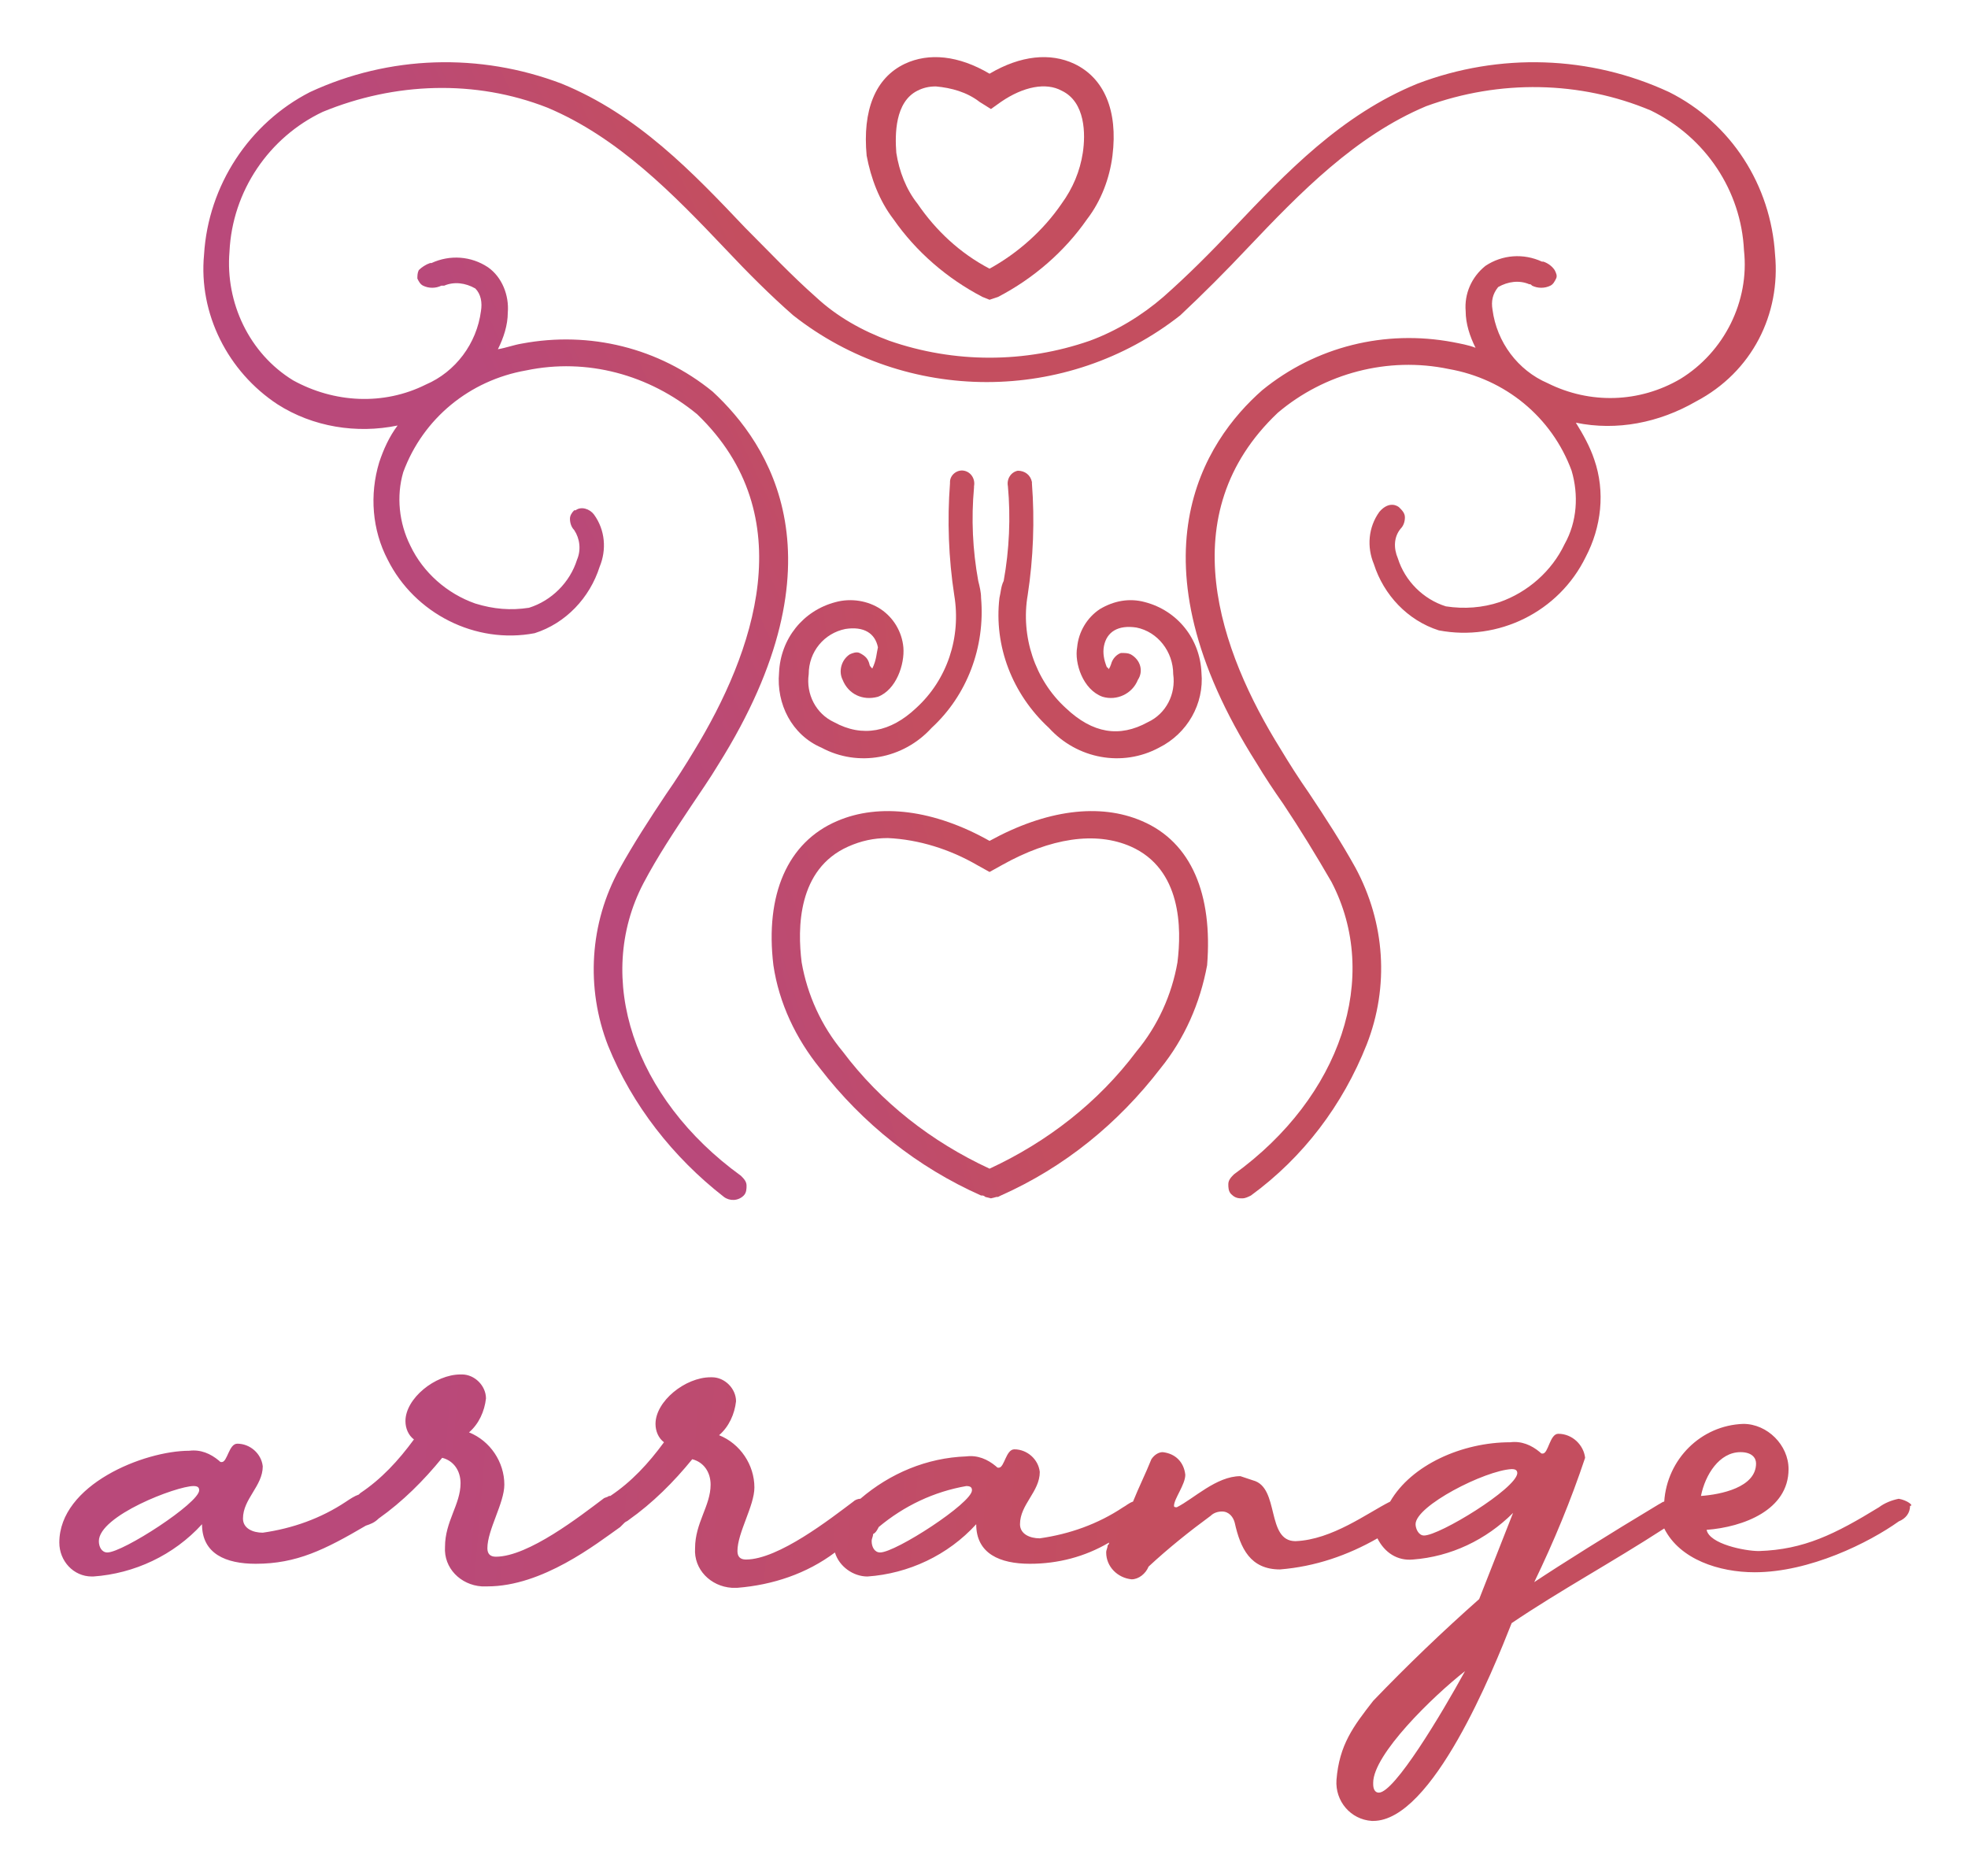<?xml version="1.0" encoding="utf-8"?>
<!-- Generator: Adobe Illustrator 25.2.1, SVG Export Plug-In . SVG Version: 6.00 Build 0)  -->
<svg version="1.1" id="レイヤー_1" xmlns="http://www.w3.org/2000/svg" xmlns:xlink="http://www.w3.org/1999/xlink" x="0px"
	 y="0px" viewBox="0 0 139.3 132.8" style="enable-background:new 0 0 139.3 132.8;" xml:space="preserve">
<style type="text/css">
	.st0{fill:url(#パス_10_1_);}
	.st1{fill:url(#パス_11_1_);}
	.st2{fill:url(#パス_12_1_);}
	.st3{fill:url(#パス_13_1_);}
	.st4{fill:url(#パス_14_1_);}
	.st5{fill:url(#パス_15_1_);}
</style>
<g id="グループ_12" transform="translate(-584.802 -772.619)">
	<g id="グループ_11" transform="translate(188.245 534.936)">
		
			<linearGradient id="パス_10_1_" gradientUnits="userSpaceOnUse" x1="397.537" y1="1078.899" x2="398.204" y2="1079.085" gradientTransform="matrix(30.711 0 0 -27.401 -11761.597 29875.607)">
			<stop  offset="0" style="stop-color:#B9497A"/>
			<stop  offset="1" style="stop-color:#C44E5F"/>
		</linearGradient>
		<path id="パス_10" class="st0" d="M477.4,295.8L477.4,295.8c-3-1.3-6.8-0.8-10.8,1.4c-3.9-2.2-7.8-2.7-10.8-1.4
			c-3.5,1.5-5.1,5.2-4.5,10.2c0.4,2.7,1.6,5.2,3.3,7.3c3,3.9,6.9,7,11.4,9l0.1,0c0,0,0.1,0,0.2,0.1l0.4,0.1l0.4-0.1c0,0,0.1,0,0.1,0
			l0.2-0.1c4.5-2,8.3-5.1,11.3-9c1.7-2.1,2.8-4.6,3.3-7.3C482.4,301,480.9,297.3,477.4,295.8z M476.6,297.6c3.6,1.6,3.6,5.8,3.3,8.2
			c-0.4,2.3-1.4,4.5-2.9,6.3c-2.7,3.6-6.3,6.4-10.4,8.3c-4.1-1.9-7.7-4.7-10.4-8.3c-1.5-1.8-2.5-4-2.9-6.3c-0.3-2.4-0.3-6.6,3.3-8.2
			c0.9-0.4,1.8-0.6,2.8-0.6c2.2,0.1,4.4,0.8,6.3,1.9l0.9,0.5l0.9-0.5C470.9,297,474.1,296.5,476.6,297.6L476.6,297.6z"/>
		
			<linearGradient id="パス_11_1_" gradientUnits="userSpaceOnUse" x1="396.369" y1="1078.506" x2="397.54" y2="1078.803" gradientTransform="matrix(17.486 0 0 -17.184 -6497.349 18790.867)">
			<stop  offset="0" style="stop-color:#B9497A"/>
			<stop  offset="1" style="stop-color:#C44E5F"/>
		</linearGradient>
		<path id="パス_11" class="st1" d="M459.8,253.2c1.6,2.3,3.8,4.2,6.3,5.5l0.5,0.2l0.6-0.2c2.5-1.3,4.7-3.2,6.3-5.5
			c1-1.3,1.6-2.9,1.8-4.5c0.4-3.2-0.6-5.5-2.7-6.5l0,0c-1.7-0.8-3.8-0.6-6,0.7c-2.2-1.3-4.3-1.5-6-0.7c-2.1,1-3,3.3-2.7,6.5
			C458.2,250.3,458.8,251.9,459.8,253.2z M471.7,244.1c1.7,0.8,1.7,3.1,1.5,4.4c-0.2,1.3-0.7,2.5-1.5,3.6c-1.3,1.9-3.1,3.5-5.1,4.6
			c-2.1-1.1-3.8-2.7-5.1-4.6c-0.8-1-1.3-2.3-1.5-3.6c-0.1-1.3-0.1-3.6,1.5-4.4c0.4-0.2,0.8-0.3,1.3-0.3c1.1,0.1,2.2,0.4,3.1,1.1
			l0.8,0.5l0.7-0.5C469,243.8,470.6,243.5,471.7,244.1L471.7,244.1z"/>
		
			<linearGradient id="パス_12_1_" gradientUnits="userSpaceOnUse" x1="397.028" y1="1078.734" x2="398.462" y2="1078.983" gradientTransform="matrix(14.287 0 0 -20.346 -5231.613 22234.684)">
			<stop  offset="0" style="stop-color:#B9497A"/>
			<stop  offset="1" style="stop-color:#C44E5F"/>
		</linearGradient>
		<path id="パス_12" class="st2" d="M458.3,285C458.3,285,458.2,285,458.3,285c-0.1-0.1-0.2-0.2-0.2-0.3c-0.1-0.4-0.3-0.6-0.7-0.8
			c-0.2-0.1-0.5,0-0.7,0.1c-0.6,0.4-0.8,1.2-0.5,1.8c0,0,0,0,0,0c0.4,1,1.4,1.5,2.5,1.2c1.3-0.5,1.9-2.3,1.8-3.5
			c-0.1-1.1-0.7-2.1-1.6-2.7c-0.9-0.6-2.1-0.8-3.2-0.5c-2.3,0.6-3.9,2.6-4,5c-0.2,2.2,0.9,4.4,3,5.3c2.6,1.4,5.8,0.8,7.8-1.4
			c2.5-2.3,3.8-5.7,3.5-9.2c0-0.4-0.1-0.8-0.2-1.2l-0.2,0l0,0l0.2,0c-0.4-2.2-0.5-4.4-0.3-6.6l0-0.1c0.1-0.5-0.2-1-0.7-1.1
			c0,0,0,0,0,0c-0.5-0.1-1,0.3-1,0.8l0,0.1c-0.2,2.6-0.1,5.3,0.3,7.9c0.5,3-0.5,6-2.7,8c-1.8,1.7-3.8,2.1-5.8,1
			c-1.3-0.6-2-2-1.8-3.4c0-1.6,1.1-2.9,2.6-3.2c1.3-0.2,2.1,0.3,2.3,1.3C458.6,283.9,458.6,284.4,458.3,285
			C458.3,284.9,458.3,285,458.3,285z"/>
		
			<linearGradient id="パス_13_1_" gradientUnits="userSpaceOnUse" x1="395.982" y1="1078.609" x2="397.416" y2="1078.858" gradientTransform="matrix(14.288 0 0 -20.345 -5216.322 22233.039)">
			<stop  offset="0" style="stop-color:#B9497A"/>
			<stop  offset="1" style="stop-color:#C44E5F"/>
		</linearGradient>
		<path id="パス_13" class="st3" d="M467.3,280c-0.4,3.4,0.9,6.8,3.5,9.2c2,2.2,5.2,2.8,7.8,1.4c2-1,3.2-3.1,3-5.3
			c-0.1-2.4-1.7-4.4-4-5c-1.1-0.3-2.2-0.1-3.2,0.5c-0.9,0.6-1.5,1.6-1.6,2.7c-0.2,1.1,0.4,3,1.8,3.5c1,0.3,2.1-0.2,2.5-1.2
			c0.4-0.6,0.2-1.4-0.5-1.8c0,0,0,0,0,0c-0.2-0.1-0.4-0.1-0.7-0.1c-0.3,0.1-0.6,0.4-0.7,0.8c-0.1,0.3-0.2,0.4-0.2,0.3s0,0-0.1-0.1
			c-0.2-0.5-0.3-1-0.2-1.5c0.2-1,1-1.5,2.3-1.3c1.5,0.3,2.6,1.7,2.6,3.3c0.2,1.4-0.5,2.8-1.8,3.4c-2,1.1-3.9,0.8-5.8-1
			c-2.2-2-3.2-5.1-2.7-8c0.4-2.6,0.5-5.3,0.3-7.9l0-0.1c-0.1-0.5-0.5-0.8-1-0.8c-0.5,0.1-0.8,0.6-0.7,1.1c0,0,0,0,0,0l0,0
			c0.2,2.2,0.1,4.5-0.3,6.7C467.4,279.2,467.4,279.6,467.3,280z"/>
		
			<linearGradient id="パス_14_1_" gradientUnits="userSpaceOnUse" x1="397.854" y1="1079.088" x2="398.038" y2="1079.152" gradientTransform="matrix(111.314 0 0 -80.599 -43845.977 87258.992)">
			<stop  offset="0" style="stop-color:#B9497A"/>
			<stop  offset="1" style="stop-color:#C44E5F"/>
		</linearGradient>
		<path id="パス_14" class="st4" d="M522.2,255.7c-0.3-4.9-3.1-9.3-7.5-11.5c-5.6-2.6-12-2.8-17.8-0.6c-5.4,2.2-9.3,6.3-13,10.2
			c-1.7,1.8-3.3,3.4-5,4.9c-1.5,1.3-3.3,2.4-5.2,3.1c-4.6,1.6-9.6,1.6-14.2,0c-1.9-0.7-3.7-1.7-5.2-3.1c-1.7-1.5-3.3-3.2-5-4.9
			c-3.7-3.9-7.6-8-13-10.2c-5.8-2.2-12.2-2-17.8,0.6c-4.3,2.2-7.2,6.6-7.5,11.5c-0.4,4.2,1.7,8.3,5.2,10.6c2.5,1.6,5.6,2.1,8.5,1.5
			c-0.6,0.8-1,1.7-1.3,2.6c-0.7,2.3-0.5,4.8,0.6,6.9c1.9,3.8,6.2,6,10.4,5.2c2.2-0.7,3.9-2.5,4.6-4.7c0.5-1.2,0.4-2.6-0.4-3.7
			c-0.3-0.4-0.9-0.6-1.3-0.3c0,0,0,0-0.1,0c-0.2,0.2-0.3,0.4-0.3,0.6c0,0.3,0.1,0.6,0.3,0.8c0.4,0.6,0.5,1.4,0.2,2.1
			c-0.5,1.6-1.8,2.9-3.4,3.4c-1.3,0.2-2.5,0.1-3.8-0.3c-2-0.7-3.7-2.2-4.6-4.1c-0.8-1.6-1-3.5-0.5-5.2c1.4-3.8,4.7-6.5,8.7-7.2
			c4.3-0.9,8.7,0.3,12.1,3.1c7.5,7.2,4,16.9-0.2,23.8c-0.6,1-1.3,2.1-2,3.1c-1.2,1.8-2.3,3.5-3.3,5.3c-2.1,3.8-2.4,8.4-0.8,12.5
			c1.7,4.2,4.6,7.9,8.2,10.7c0.4,0.3,1,0.3,1.4-0.1c0.2-0.2,0.2-0.5,0.2-0.7c0-0.3-0.2-0.5-0.4-0.7c-7.6-5.5-10.4-14-6.9-20.7
			c1-1.9,2.2-3.7,3.4-5.5c0.6-0.9,1.3-1.9,1.9-2.9c9.1-14.5,3.6-22.7-0.4-26.4c-3.8-3.1-8.7-4.3-13.5-3.4c-0.6,0.1-1.1,0.3-1.7,0.4
			c0.4-0.8,0.7-1.7,0.7-2.6c0.1-1.2-0.4-2.5-1.4-3.2c-1.2-0.8-2.7-0.9-4-0.3l-0.1,0c-0.3,0.1-0.6,0.3-0.8,0.5
			c-0.1,0.2-0.1,0.4-0.1,0.6c0.1,0.2,0.2,0.4,0.4,0.5c0.4,0.2,0.9,0.2,1.3,0c0.1,0,0.1,0,0.2,0c0.7-0.3,1.5-0.2,2.2,0.2
			c0.4,0.4,0.5,1,0.4,1.6c-0.3,2.3-1.8,4.3-3.9,5.2c-3,1.5-6.5,1.3-9.4-0.3c-3.1-1.9-4.8-5.5-4.5-9.1c0.2-4.3,2.8-8.1,6.6-9.9
			c5.1-2.1,10.8-2.3,15.9-0.3c5,2.1,8.9,6.1,12.6,10c1.6,1.7,3.2,3.3,4.8,4.7c8,6.3,19.4,6.3,27.4,0c1.6-1.5,3.2-3.1,4.8-4.8
			c3.7-3.9,7.6-7.9,12.6-10c5.2-1.9,10.9-1.8,15.9,0.3c3.9,1.9,6.4,5.7,6.6,9.9c0.4,3.6-1.4,7.2-4.5,9.1c-2.9,1.7-6.4,1.8-9.4,0.3
			c-2.1-0.9-3.6-2.9-3.9-5.2c-0.1-0.6,0-1.1,0.4-1.6c0.7-0.4,1.5-0.5,2.2-0.2c0.1,0,0.1,0,0.2,0.1c0.4,0.2,0.9,0.2,1.3,0
			c0.2-0.1,0.3-0.3,0.4-0.5c0.1-0.2,0-0.4-0.1-0.6c-0.2-0.3-0.5-0.5-0.8-0.6l-0.1,0c-1.3-0.6-2.8-0.5-4,0.3c-1,0.8-1.5,2-1.4,3.2
			c0,0.9,0.3,1.8,0.7,2.6c-0.5-0.2-1.1-0.3-1.6-0.4c-4.8-0.9-9.7,0.3-13.5,3.4c-4.1,3.6-9.6,11.9-0.4,26.4c0.6,1,1.2,1.9,1.9,2.9
			c1.2,1.8,2.3,3.6,3.4,5.5c3.5,6.7,0.7,15.2-6.9,20.7c-0.2,0.2-0.4,0.4-0.4,0.7c0,0.2,0,0.5,0.2,0.7c0.2,0.2,0.4,0.3,0.7,0.3
			c0,0,0.1,0,0.1,0c0.2,0,0.4-0.1,0.6-0.2c3.7-2.7,6.5-6.4,8.2-10.7c1.6-4.1,1.3-8.6-0.8-12.5c-1-1.8-2.1-3.5-3.3-5.3
			c-0.7-1-1.4-2.1-2-3.1c-4.3-6.9-7.8-16.6-0.2-23.8c3.3-2.8,7.8-4,12.1-3.1c4,0.7,7.3,3.4,8.7,7.2c0.5,1.7,0.4,3.6-0.5,5.2
			c-0.9,1.9-2.6,3.4-4.6,4.1c-1.2,0.4-2.5,0.5-3.8,0.3c-1.6-0.5-2.9-1.8-3.4-3.4c-0.3-0.7-0.3-1.5,0.2-2.1c0.2-0.2,0.3-0.5,0.3-0.8
			c0-0.3-0.2-0.5-0.4-0.7c-0.1-0.1-0.7-0.5-1.4,0.3c-0.8,1.1-0.9,2.5-0.4,3.7c0.7,2.2,2.4,4,4.6,4.7c4.2,0.8,8.5-1.3,10.4-5.2
			c1.1-2.1,1.4-4.6,0.6-6.9c-0.3-0.9-0.8-1.8-1.3-2.6c2.9,0.6,5.9,0,8.5-1.5C520.6,264,522.6,259.9,522.2,255.7z"/>
	</g>
	
		<linearGradient id="パス_15_1_" gradientUnits="userSpaceOnUse" x1="586.01" y1="1614" x2="586.403" y2="1613.992" gradientTransform="matrix(131.113 0 0 -31.939 -76220.5 52436.375)">
		<stop  offset="0" style="stop-color:#B9497A"/>
		<stop  offset="1" style="stop-color:#C44E5F"/>
	</linearGradient>
	<path id="パス_15" class="st5" d="M719.2,878.7c-0.5,0.1-1,0.3-1.4,0.6c-3.1,1.9-5.3,3-8.5,3.1c-1,0-3.5-0.5-3.7-1.5
		c2.6-0.2,5.8-1.4,5.8-4.3c0-1.7-1.5-3.2-3.2-3.2c-3,0.1-5.4,2.5-5.6,5.5c-0.1,0-0.2,0.1-0.4,0.2c-3.5,2.1-7,4.3-8.8,5.5
		c1.4-2.9,2.6-5.8,3.6-8.8c-0.1-0.9-0.9-1.7-1.9-1.7c-0.6,0-0.7,1.4-1.1,1.4c-0.1,0-0.1,0-0.2-0.1c-0.6-0.5-1.3-0.8-2.1-0.7
		c-3.4,0-7,1.6-8.5,4.2c-1.6,0.8-4.1,2.7-6.7,2.8c-2.1,0-1.1-3.8-3-4.3c-0.3-0.1-0.6-0.2-0.9-0.3c-1.7,0-3.3,1.6-4.5,2.2
		c-0.1,0-0.2,0-0.2-0.1c0-0.5,0.8-1.5,0.8-2.2c-0.1-0.9-0.7-1.5-1.6-1.6c-0.3,0-0.6,0.2-0.8,0.5c-0.4,1-0.9,2-1.3,3
		c-0.3,0.1-0.5,0.3-0.7,0.4c-1.8,1.2-3.8,1.9-5.9,2.2c-0.7,0-1.4-0.3-1.4-1c0-1.4,1.4-2.3,1.4-3.7c-0.1-0.9-0.9-1.6-1.8-1.6
		c-0.6,0-0.7,1.3-1.1,1.3c-0.1,0-0.1,0-0.2-0.1c-0.6-0.5-1.3-0.8-2.1-0.7c-2.8,0.1-5.4,1.2-7.5,3c-0.2,0-0.4,0.1-0.5,0.2
		c-1.6,1.2-5.3,4.1-7.6,4.1c-0.4,0-0.6-0.2-0.6-0.6c0-1.3,1.2-3.2,1.2-4.5c0-1.6-1-3.1-2.5-3.7c0.7-0.6,1.1-1.5,1.2-2.4
		c0-0.9-0.8-1.7-1.7-1.7c0,0,0,0-0.1,0c-1.8,0-3.9,1.7-3.9,3.3c0,0.5,0.2,1,0.6,1.3c-1.1,1.5-2.3,2.8-3.8,3.8c0,0,0,0-0.1,0
		c-0.1,0.1-0.3,0.1-0.4,0.2c-1.6,1.2-5.3,4.1-7.6,4.1c-0.4,0-0.6-0.2-0.6-0.6c0-1.3,1.2-3.2,1.2-4.5c0-1.6-1-3.1-2.5-3.7
		c0.7-0.6,1.1-1.5,1.2-2.4c0-0.9-0.8-1.7-1.7-1.7c0,0,0,0-0.1,0c-1.8,0-3.9,1.7-3.9,3.3c0,0.5,0.2,1,0.6,1.3
		c-1.1,1.5-2.3,2.8-3.8,3.8l-0.1,0.1c-0.3,0.1-0.6,0.3-0.9,0.5c-1.8,1.2-3.8,1.9-5.9,2.2c-0.7,0-1.4-0.3-1.4-1
		c0-1.4,1.4-2.3,1.4-3.7c-0.1-0.9-0.9-1.6-1.8-1.6c-0.6,0-0.7,1.3-1.1,1.3c-0.1,0-0.1,0-0.2-0.1c-0.6-0.5-1.3-0.8-2.1-0.7
		c-3.2,0-9.2,2.4-9.2,6.5c0,1.3,1,2.4,2.3,2.4c0,0,0.1,0,0.1,0c2.9-0.2,5.7-1.5,7.7-3.7c0,2.1,1.7,2.8,3.8,2.8c2.9,0,4.9-1,7.8-2.7
		c0.3-0.1,0.6-0.2,0.9-0.5c1.7-1.2,3.2-2.7,4.5-4.3c0.8,0.2,1.3,0.9,1.3,1.8c0,1.5-1.1,2.7-1.1,4.5c-0.1,1.5,1.1,2.7,2.6,2.8
		c0.1,0,0.3,0,0.4,0c3.9,0,7.7-3,9.4-4.2c0.1-0.1,0.2-0.2,0.3-0.3c0.1-0.1,0.2-0.1,0.3-0.2c1.7-1.2,3.2-2.7,4.5-4.3
		c0.8,0.2,1.3,0.9,1.3,1.8c0,1.5-1.1,2.7-1.1,4.5c-0.1,1.5,1.1,2.7,2.6,2.8c0.1,0,0.3,0,0.4,0c2.5-0.2,4.9-1,6.9-2.5
		c0.3,1,1.3,1.7,2.3,1.7c2.9-0.2,5.7-1.5,7.7-3.7c0,2.1,1.7,2.8,3.8,2.8c2,0,3.9-0.5,5.6-1.5c0,0.1,0,0.1-0.1,0.2
		c0,0.2-0.1,0.3-0.1,0.5c0,1,0.8,1.8,1.8,1.9c0.5,0,1-0.4,1.2-0.9c1.4-1.3,2.9-2.5,4.4-3.6c0.2-0.2,0.5-0.3,0.8-0.3
		c0.5,0,0.8,0.4,0.9,0.8c0.4,1.8,1.1,3.3,3.2,3.3c2.5-0.2,4.8-1,6.9-2.2c0.5,1,1.4,1.6,2.5,1.5c2.7-0.2,5.2-1.4,7.1-3.3l-2.4,6.1
		c-2.6,2.3-5.1,4.7-7.5,7.2c-1.4,1.8-2.4,3.1-2.6,5.6c-0.1,1.5,1,2.8,2.5,2.9c0,0,0.1,0,0.1,0c4.2,0,8.5-10.7,9.8-14
		c3.4-2.3,7.1-4.3,10.8-6.7c1.1,2.2,3.9,3.1,6.4,3.1c3.9,0,8.1-2.1,10.2-3.6c0.5-0.2,0.8-0.6,0.8-1.1v0
		C720.3,879.2,719.8,878.8,719.2,878.7z M592.4,882.5c-0.4,0-0.6-0.4-0.6-0.8c0-1.8,5.5-3.9,6.7-3.9c0.3,0,0.4,0.1,0.4,0.3
		C598.9,879,593.5,882.5,592.4,882.5L592.4,882.5z M647.1,882.5c-0.4,0-0.6-0.4-0.6-0.8c0-0.2,0.1-0.3,0.1-0.5l0,0
		c0.2-0.1,0.3-0.3,0.4-0.5c1.8-1.5,3.9-2.5,6.2-2.9c0.3,0,0.4,0.1,0.4,0.3C653.6,879,648.2,882.5,647.1,882.5L647.1,882.5z
		 M685.6,881.3c-0.4,0-0.6-0.5-0.6-0.8c0-1.3,4.9-3.8,6.8-3.9c0.3,0,0.4,0.1,0.4,0.3C692.1,878,686.7,881.3,685.6,881.3L685.6,881.3
		z M682.4,899.5c-0.3,0-0.4-0.3-0.4-0.6v-0.1c0-2,4.2-6.1,6.5-7.9C686.8,894,683.5,899.5,682.4,899.5L682.4,899.5z M708,875.4
		c0.8,0,1.1,0.4,1.1,0.8c0,1.7-2.5,2.2-3.9,2.3C705.5,877,706.5,875.4,708,875.4L708,875.4z"/>
</g>
</svg>
